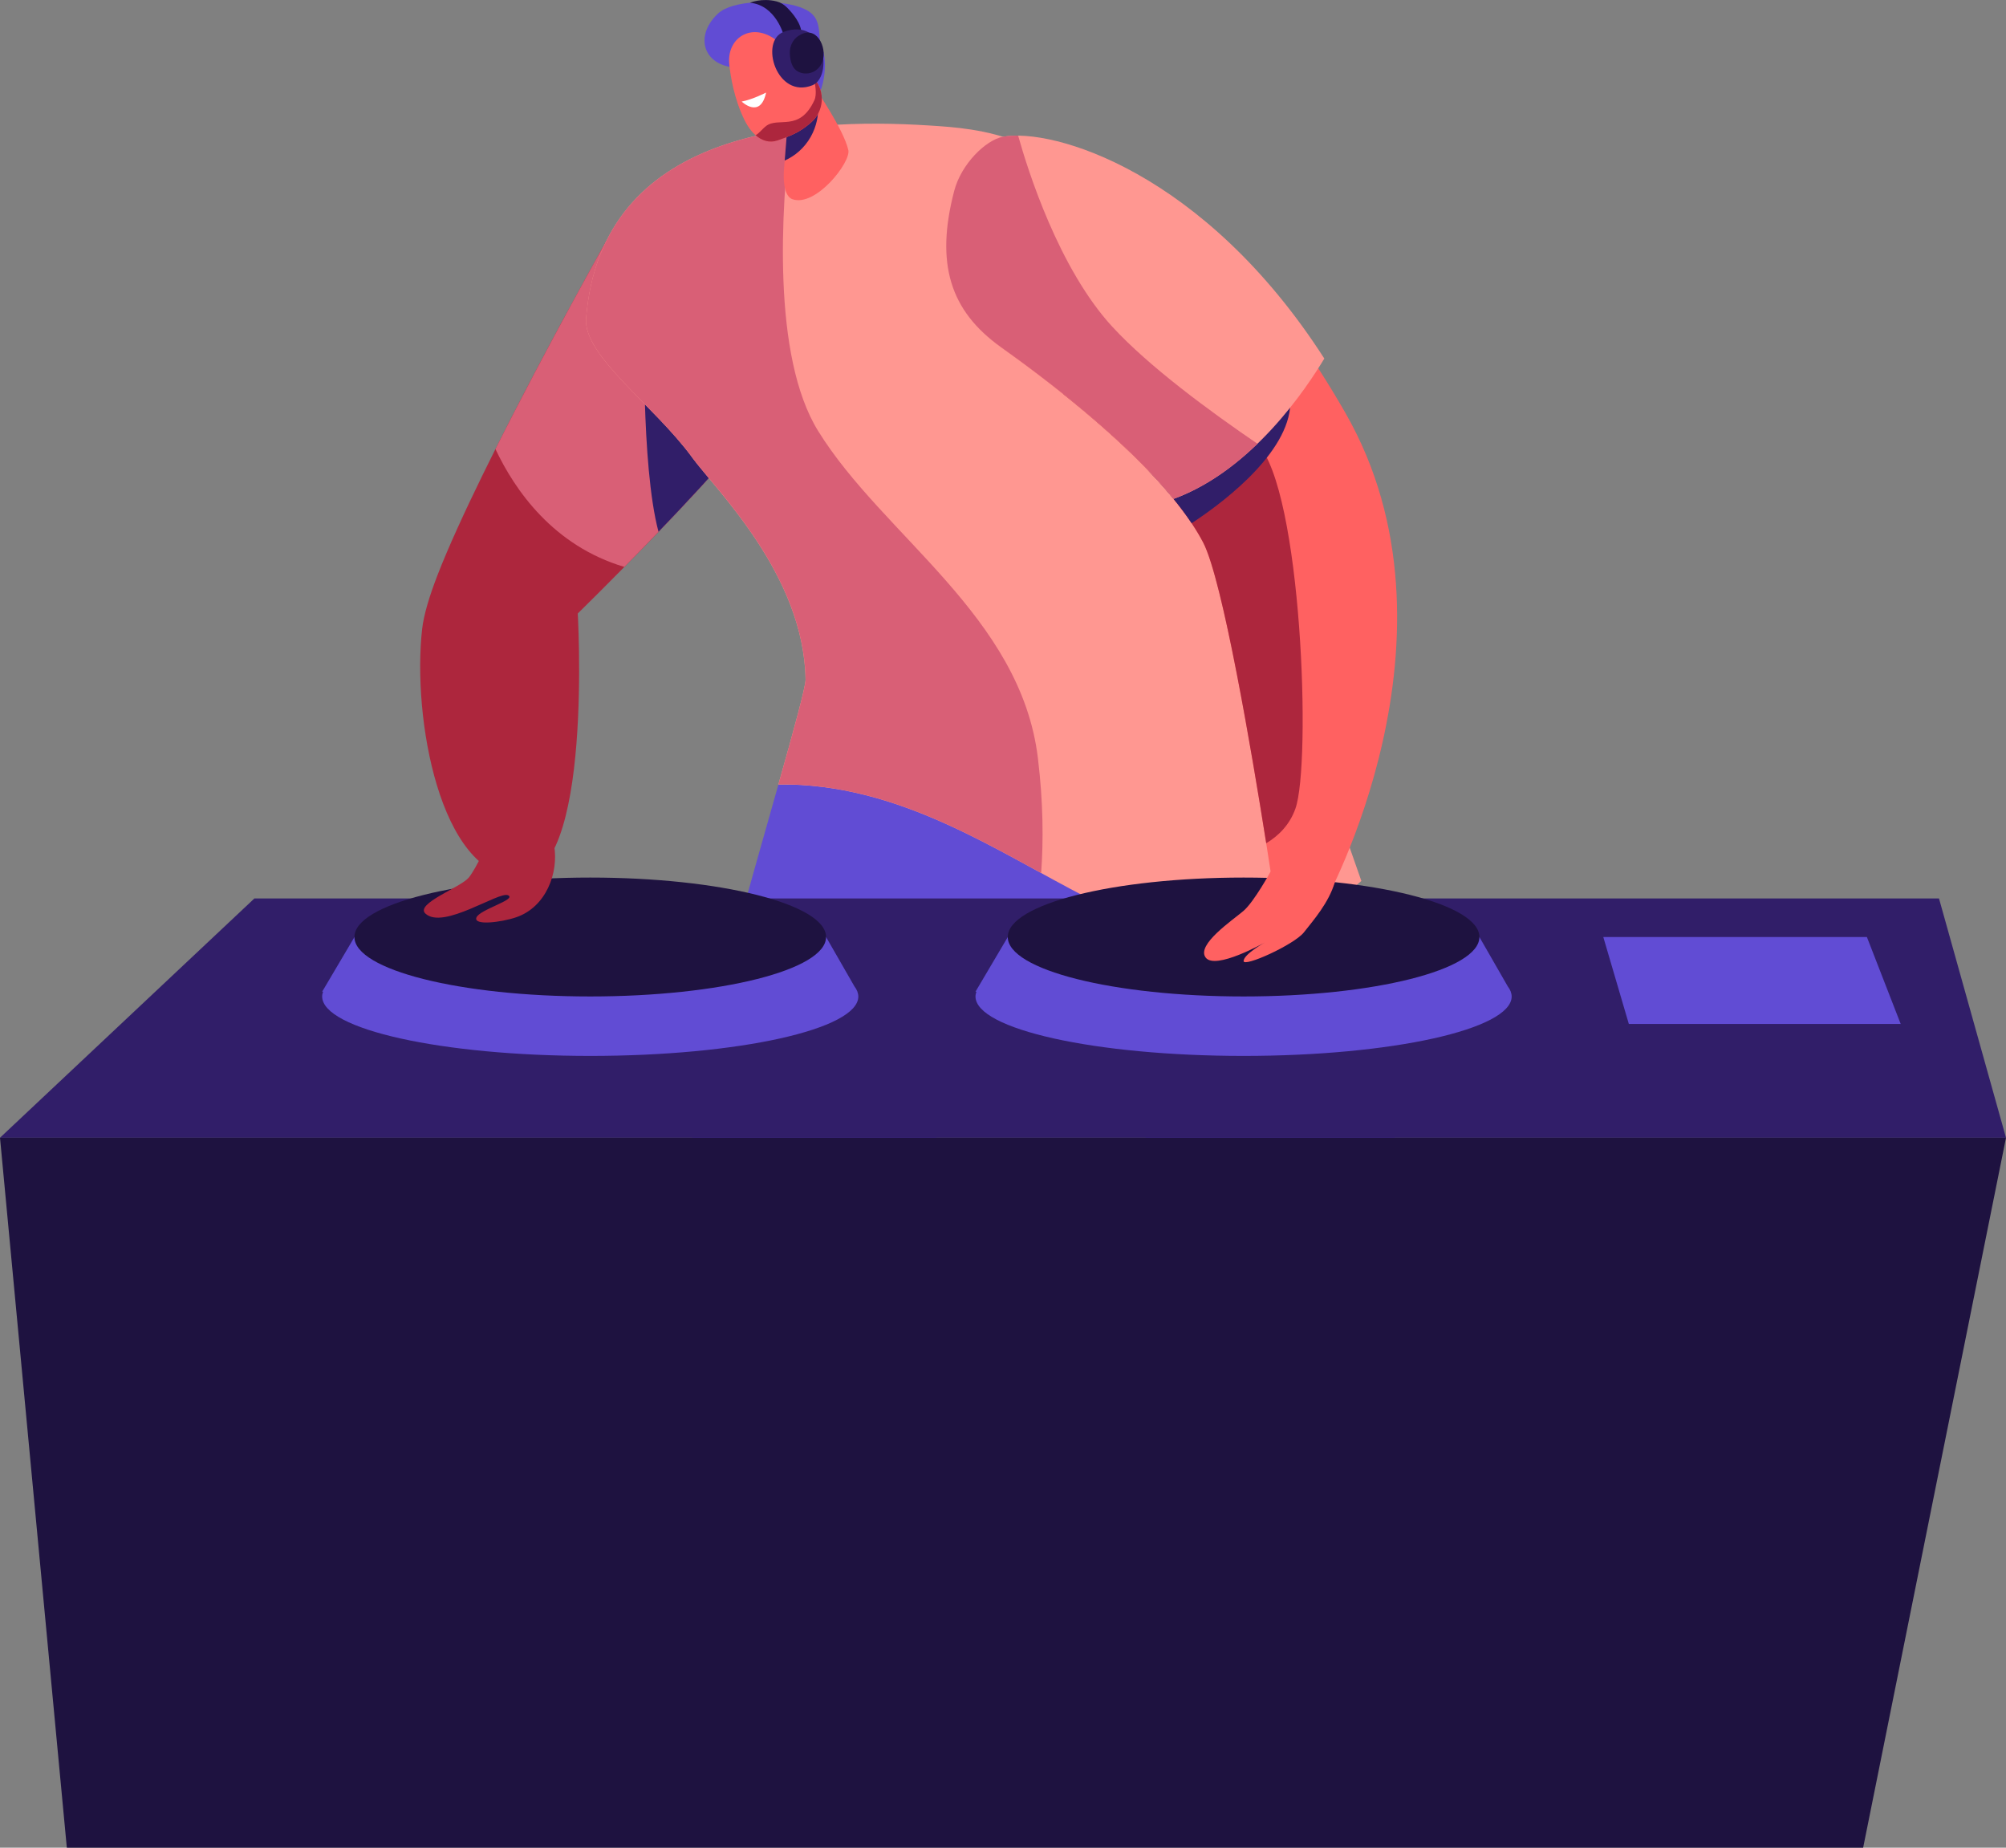 <?xml version="1.0" encoding="UTF-8"?>
<svg id="Layer_2" data-name="Layer 2" xmlns="http://www.w3.org/2000/svg" viewBox="0 0 429.58 395.66">
  <rect x="0" y="0" width="429.58" height="395.66" fill="#808080" stroke="none"/>
  <defs>
    <style>
      .cls-1 {
        fill: #d95f76;
      }

      .cls-2 {
        fill: #614cd4;
      }

      .cls-3 {
        fill: #1e1240;
      }

      .cls-4 {
        fill: #fff;
      }

      .cls-5 {
        fill: #ff6161;
      }

      .cls-6 {
        fill: #ff9791;
      }

      .cls-7 {
        fill: #311e69;
      }

      .cls-8 {
        fill: #ad263d;
      }
    </style>
  </defs>
  <g id="Layer_1-2" data-name="Layer 1">
    <g>
      <path class="cls-8" d="M129.95,51.41s-27.02,47.96-36.24,71.7c6.51,5.22,13.38,12.71,29.05,9.21,0,0,34.09-33.19,42.42-46.38,8.33-13.19-35.23-34.53-35.23-34.53Z"/>
      <path class="cls-1" d="M129.95,51.41s-12.85,22.81-23.85,44.75c4.15,8.81,12.39,20.71,27.6,25.24,10.73-10.89,26.22-27.15,31.48-35.47,8.33-13.19-35.23-34.53-35.23-34.53Z"/>
      <path class="cls-7" d="M138.01,67.94s-.81,31.68,3.01,45.94c5.95-6.19,12.28-13,17.2-18.84l-20.21-27.11Z"/>
      <path class="cls-2" d="M343.34,379.88s-30.09-.1-40.33-.25c-8.97-.13-16.58-6.59-18.18-15.42-4.49-24.88-19.24-79.05-38.26-118.15-23.98-49.29-29.44-43.83-30.4-42.41l-22.74,57.89c-1.41,5.2-1.06,10.73,1.05,15.7,2.63,6.21,8.08,19.31,8.77,29.64.83,12.48,6.5,46.48,7.79,63.74.67,8.94-10.13,8.81-19.09,8.82-8.7,0-18.5-.02-23.12-.15,0,0-33.34-66.27-18.59-148.9,2.32-13.02,10.67-41.9,16.46-62.41,51.9-.62,86.74-13.59,99.96-19.49,33.79,98.38,76.69,231.4,76.69,231.4Z"/>
      <path class="cls-6" d="M148.16,97.87c-8.08-11.03-23.28-21.69-22.65-29.66,3.21-40.42,45.88-43.09,73.45-41.34,10.31.65,29.05,1.77,38.64,22.89,6.76,14.87,38.68,94.48,53.93,138.88-41.75,37.89-72.94-21.29-124.84-20.66,3.35-11.88,5.85-20.95,5.82-22.5-.39-22.41-19.14-40.48-24.36-47.6Z"/>
      <path class="cls-1" d="M222.96,186.95c.5-6.83.46-15.09-.7-24.64-3.68-30.36-33.12-47.53-47.04-69.99-9.97-16.07-7.9-47.86-5.92-64.63-21.39,3.11-41.62,13.18-43.79,40.52-.63,7.96,14.56,18.62,22.65,29.66,5.22,7.12,23.96,25.19,24.36,47.6.03,1.55-2.47,10.63-5.82,22.5,21.59-.26,39.59,9.83,56.27,18.98Z"/>
      <path class="cls-2" d="M153.73,2.93c3.21-3.01,12.38-2.9,16.68-1.68,5.12,1.45,4.91,3.89,5.21,8.1,1.96,3.01.91,10.41-1.22,12.12-6.19,4.99-9.1-3.53-12.2-7.25-.78.05-1.57.11-2.38.19-8.82.92-11.66-6.25-6.08-11.49Z"/>
      <g>
        <path class="cls-5" d="M170.28,18.88c1.12-1.61,3.55-1.47,4.47.27,0,0,5.94,8.63,6.92,13,.57,2.56-6.93,12.22-11.95,10.52-1.47-.5-2.01-2.97-1.87-5.92l1.31-16.25,1.12-1.62Z"/>
        <path class="cls-7" d="M168.89,23.77c2.54-1.47,5.99-3.52,5.99-3.52,0,0,1.34,4.41-1.26,9.04-1.38,2.45-3.42,4.13-5.58,5.09l.85-10.61Z"/>
      </g>
      <path class="cls-5" d="M166.83,9.1l7.62,7.82c2.3,2.77,1.99,6.88-.72,9.26-2.17,1.9-3.78,2.7-7.17,3.87-2.82.98-5.44-.9-7.15-4.39-2.22-4.53-2.97-9.33-3.24-11.92-.59-5.91,5.32-9.38,10.66-4.64Z"/>
      <path class="cls-4" d="M164.06,19.82s-2.86,1.48-5.23,1.93c0,0,3.99,3.83,5.23-1.93Z"/>
      <path class="cls-8" d="M164.03,27c2.69-2.06,7.16,1.35,10.36-5.52.6-1.28.18-3.45-.11-4.72l.17.17c2.3,2.77,1.99,6.88-.72,9.26-2.17,1.9-3.78,2.7-7.17,3.87-1.72.6-3.36.13-4.77-1.12.57-.17,1.43-1.31,2.25-1.94Z"/>
      <polygon class="cls-7" points="0 243.63 54.48 192.39 415.23 192.39 429.58 243.63 0 243.63"/>
      <polygon class="cls-3" points="0 243.63 14.31 395.66 398.99 395.66 429.58 243.63 0 243.63"/>
      <g>
        <path class="cls-2" d="M183.61,212.36h.02l-.04-.07c-.14-.36-.34-.71-.61-1.06l-6.08-10.58h-100.99l-6.92,11.71h.2c-.12.34-.2.68-.2,1.02,0,7.03,25.7,12.73,57.41,12.73s57.41-5.7,57.41-12.73c0-.35-.08-.69-.2-1.02Z"/>
        <ellipse class="cls-3" cx="126.4" cy="200.65" rx="50.5" ry="12.73"/>
      </g>
      <g>
        <path class="cls-2" d="M323.52,212.36h.02l-.04-.07c-.14-.36-.34-.71-.61-1.06l-6.08-10.58h-100.99l-6.92,11.71h.2c-.12.34-.2.68-.2,1.02,0,7.03,25.7,12.73,57.41,12.73s57.41-5.7,57.41-12.73c0-.35-.08-.69-.2-1.02Z"/>
        <ellipse class="cls-3" cx="266.31" cy="200.65" rx="50.5" ry="12.73"/>
      </g>
      <polygon class="cls-2" points="343.34 200.65 399.79 200.65 407.03 219.27 348.81 219.27 343.34 200.65"/>
      <path class="cls-5" d="M209.36,40.53c-8.38,10.54-5.96,26.03,5.02,33.84,12.22,8.69,35.18,26.36,43.26,41.77,5.71,10.9,15.31,76.09,15.31,76.09l10.61,1.28s31.9-57.39,4.56-105.08-57.68-59.71-66.8-56.89c-3.61,1.12-8.27,4.36-11.96,8.99Z"/>
      <path class="cls-8" d="M227.63,84.34c11.44,9.14,24.36,21.02,30.01,31.8,4.19,7.99,10.46,45.17,13.52,64.43,2.56-1.54,4.98-3.86,6.24-7.38,3.45-9.66,1.38-68.31-8.11-78.15-6.56-6.8-28.64-9.61-41.65-10.69Z"/>
      <path class="cls-7" d="M246.01,100.87c3.54,3.7,6.71,7.47,9.17,11.17,5.3-3.45,19.98-13.94,21.09-24.73,1.03-10.11-20.27,5.66-30.26,13.56Z"/>
      <path class="cls-6" d="M251.31,106.84c-10.4-12.74-27.12-25.5-36.93-32.47-10.98-7.8-14.11-17.97-10.04-33.51,1.5-5.73,6.73-10.88,10.44-11.57,10.55-1.98,43.04,7.37,68.82,47.49-3.73,6.18-15.3,23.85-32.3,30.06Z"/>
      <path class="cls-8" d="M93.71,123.11c-1.76,4.54-2.96,8.54-3.31,11.59-2.15,19.01,3.83,52.6,20.39,53.21,16.56.61,12.88-57.66,12.88-57.66-15.67,3.5-21.16-5.83-29.97-7.14Z"/>
      <path class="cls-8" d="M104.54,180.21s-2.47,5.63-4.15,7.71c-1.69,2.08-11.53,5.6-9.3,7.7,3.8,3.57,15.76-4.83,17.71-3.91,1.96.92-6.21,3.07-6.79,4.8-.58,1.73,5.32,1,8.51-.08,6.44-2.19,9.16-9.55,8.14-15.41-1.01-5.87-11.61-5.94-14.12-.8Z"/>
      <path class="cls-3" d="M167.83,7.55s-1.67-6.45-7.23-6.96c0,0,2.49-1.09,5.7-.29.85.21,1.61.69,2.23,1.31,1.23,1.23,3.16,3.5,3.1,5.7-.08,3.23-3.81.24-3.81.24Z"/>
      <path class="cls-7" d="M167.86,6.81c9.04-3.25,10.46,9.7,6.14,11.44-7.7,3.1-11.47-9.53-6.14-11.44Z"/>
      <path class="cls-3" d="M170.98,7.68c-1.2.8-1.87,2.2-1.84,3.65.02,1.02.2,2.22.8,3.13,1.29,1.95,5.16,1.83,6.24-1.44.94-2.88-1.33-7.91-5.19-5.33Z"/>
      <path class="cls-5" d="M272.1,186.63s-3.53,6.46-5.79,8.41c-2.26,1.95-10.19,7.25-8.12,10.01s12.65-3.22,12.65-3.22c0,0-4.45,2.49-4.53,3.95-.07,1.46,10.85-3.49,12.92-6.13s5.31-6.3,6.62-10.74c1.31-4.44-13.76-2.27-13.76-2.27Z"/>
      <path class="cls-1" d="M238.22,69.99c-11.52-12.52-18.14-33.62-20.19-40.95-1.23-.01-2.32.07-3.24.24-3.71.7-8.94,5.84-10.44,11.57-4.07,15.53-.94,25.71,10.04,33.51,9.81,6.97,26.53,19.74,36.93,32.47,6.95-2.54,13-7,17.97-11.8-10.13-6.9-23.24-16.53-31.06-25.04Z"/>
    </g>
  </g>
</svg>